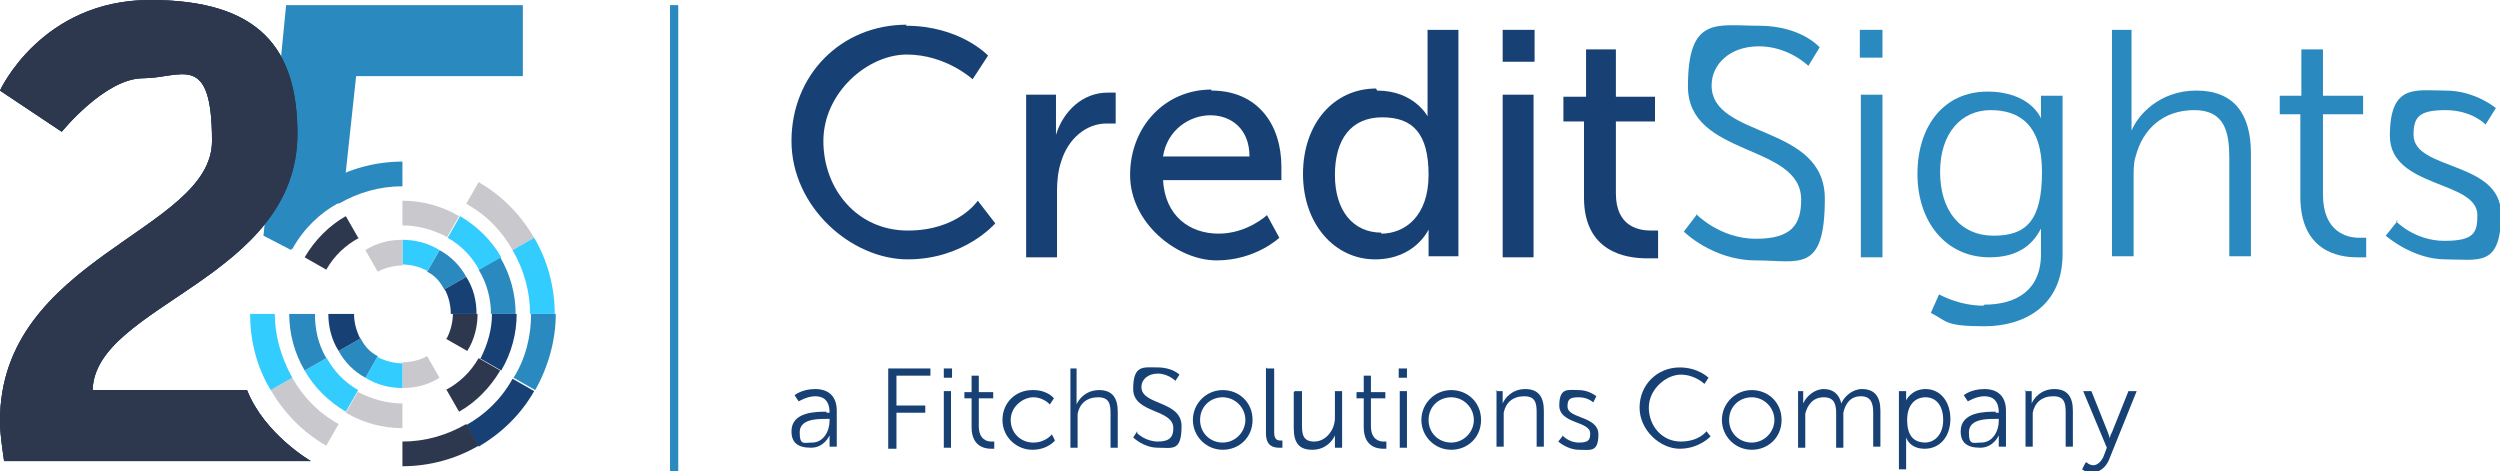 <?xml version="1.0" encoding="UTF-8"?>
<svg id="Layer_1" xmlns="http://www.w3.org/2000/svg" version="1.1" viewBox="0 0 242.9 45.8">
  <!-- Generator: Adobe Illustrator 29.6.1, SVG Export Plug-In . SVG Version: 2.1.1 Build 9)  -->
  <defs>
    <style>
      .st0 {
        fill: #c9c8cd;
      }

      .st1 {
        fill: #174174;
      }

      .st2 {
        fill: #174174;
      }

      .st3 {
        fill: #3cf;
      }

      .st4 {
        fill: #2d374e;
      }

      .st5 {
        fill: #2a8abf;
      }

      .st6 {
        fill: #2a8abf;
      }
    </style>
  </defs>
  <path class="st5" d="M33.3,19.5l1.3-12.1h16.2s0-6.9,0-6.9h-23l-2.2,22.4,2.7,1.4s.3-2.5,5-4.8Z"/>
  <rect class="st5" x="65.1" y=".5" width=".8" height="45.3"/>
  <g>
    <path class="st2" d="M80.3,40.1h.3c0-1.2-.6-1.6-1.4-1.6s-1.6.5-1.6.5l-.4-.6s.7-.6,2-.6,2.1.7,2.1,2.1v3.5h-.7v-.6c0-.3,0-.5,0-.5h0s-.5,1.2-1.8,1.2-1.9-.5-1.9-1.6c0-1.9,2.4-1.9,3.4-1.9ZM78.9,43c1.1,0,1.7-1.1,1.7-2.1v-.2h-.3c-.9,0-2.6,0-2.6,1.3s.4,1,1.2,1Z"/>
    <path class="st2" d="M86.3,35.8h4.1v.7h-3.3v2.9h2.8v.7h-2.8v3.5h-.8v-7.7Z"/>
    <path class="st2" d="M91.7,35.8h.8v.9h-.8v-.9ZM91.7,38h.7v5.5h-.7v-5.5Z"/>
    <path class="st2" d="M94.4,38.7h-.7v-.6h.7v-1.6h.7v1.6h1.4v.6h-1.4v2.7c0,1.3.8,1.5,1.2,1.5s.3,0,.3,0v.7s-.1,0-.3,0c-.6,0-1.9-.2-1.9-2.1v-2.8Z"/>
    <path class="st2" d="M100.4,37.9c1.4,0,2,.8,2,.8l-.4.6s-.6-.7-1.6-.7-2.2.9-2.2,2.2,1,2.2,2.2,2.2,1.8-.8,1.8-.8l.3.6s-.7.9-2.2.9-2.9-1.2-2.9-2.9,1.3-2.9,2.9-2.9Z"/>
    <path class="st2" d="M103.9,35.8h.7v3c0,.3,0,.5,0,.5h0c.2-.5.9-1.4,2.2-1.4s1.8.8,1.8,2.1v3.5h-.7v-3.3c0-.9-.1-1.6-1.2-1.6s-1.8.6-2,1.6c0,.2,0,.5,0,.7v2.6h-.7v-7.7Z"/>
    <path class="st2" d="M110.5,42.1s.8.8,2,.8,1.5-.5,1.5-1.3c0-1.9-3.9-1.4-3.9-3.8s1-2.1,2.4-2.1,2.1.7,2.1.7l-.4.6s-.7-.7-1.7-.7-1.6.6-1.6,1.3c0,1.8,3.9,1.3,3.9,3.8s-.9,2.1-2.3,2.1-2.4-1-2.4-1l.4-.6Z"/>
    <path class="st2" d="M118.8,37.9c1.6,0,2.9,1.2,2.9,2.9s-1.3,2.9-2.9,2.9-2.9-1.3-2.9-2.9,1.3-2.9,2.9-2.9ZM118.8,43c1.2,0,2.2-1,2.2-2.2s-1-2.2-2.2-2.2-2.2.9-2.2,2.2,1,2.2,2.2,2.2Z"/>
    <path class="st2" d="M123.1,35.8h.7v6.2c0,.7.3.8.6.8s.2,0,.2,0v.7s-.1,0-.3,0c-.5,0-1.3-.1-1.3-1.4v-6.4Z"/>
    <path class="st2" d="M125.8,38h.7v3.3c0,.9.1,1.6,1.2,1.6s2-1.1,2-2.3v-2.6h.7v5.5h-.7v-.8c0-.2,0-.4,0-.4h0c-.2.5-.9,1.4-2.2,1.4s-1.8-.7-1.8-2.1v-3.5Z"/>
    <path class="st2" d="M132.5,38.7h-.7v-.6h.7v-1.6h.7v1.6h1.4v.6h-1.4v2.7c0,1.3.8,1.5,1.2,1.5s.3,0,.3,0v.7s-.1,0-.3,0c-.6,0-1.9-.2-1.9-2.1v-2.8Z"/>
    <path class="st2" d="M135.9,35.8h.8v.9h-.8v-.9ZM136,38h.7v5.5h-.7v-5.5Z"/>
    <path class="st2" d="M141,37.9c1.6,0,2.9,1.2,2.9,2.9s-1.3,2.9-2.9,2.9-2.9-1.3-2.9-2.9,1.3-2.9,2.9-2.9ZM141,43c1.2,0,2.2-1,2.2-2.2s-1-2.2-2.2-2.2-2.2.9-2.2,2.2,1,2.2,2.2,2.2Z"/>
    <path class="st2" d="M145.3,38h.7v.8c0,.2,0,.4,0,.4h0c.2-.5.9-1.4,2.2-1.4s1.8.8,1.8,2.1v3.5h-.7v-3.3c0-.9-.1-1.6-1.2-1.6s-1.8.6-2,1.6c0,.2,0,.5,0,.7v2.6h-.7v-5.5Z"/>
    <path class="st2" d="M151.8,42.3s.6.7,1.6.7,1.1-.3,1.1-.9c0-1.2-3-.9-3-2.7s.9-1.5,1.9-1.5,1.7.6,1.7.6l-.3.6s-.5-.5-1.4-.5-1.1.2-1.1.9c0,1.2,3,.9,3,2.7s-.8,1.5-1.9,1.5-2-.8-2-.8l.4-.5Z"/>
    <path class="st2" d="M163.2,35.7c1.8,0,2.8,1,2.8,1l-.4.6s-.9-.9-2.3-.9-3.1,1.4-3.1,3.2,1.3,3.3,3.1,3.3,2.5-1,2.5-1l.4.5s-1.1,1.2-3,1.2-3.9-1.8-3.9-4,1.7-3.9,3.9-3.9Z"/>
    <path class="st2" d="M170.2,37.9c1.6,0,2.9,1.2,2.9,2.9s-1.3,2.9-2.9,2.9-2.9-1.3-2.9-2.9,1.3-2.9,2.9-2.9ZM170.2,43c1.2,0,2.2-1,2.2-2.2s-1-2.2-2.2-2.2-2.2.9-2.2,2.2,1,2.2,2.2,2.2Z"/>
    <path class="st2" d="M174.5,38h.7v.8c0,.2,0,.4,0,.4h0c.3-.7,1.1-1.4,2-1.4s1.5.5,1.7,1.4h0c.3-.7,1.1-1.4,2-1.4,1.3,0,1.8.8,1.8,2.1v3.5h-.7v-3.3c0-.9-.2-1.6-1.2-1.6s-1.5.7-1.7,1.6c0,.2,0,.5,0,.8v2.6h-.7v-3.3c0-.8-.1-1.6-1.2-1.6s-1.6.8-1.8,1.6c0,.2,0,.5,0,.7v2.6h-.7v-5.5Z"/>
    <path class="st2" d="M184.5,38h.7v.5c0,.2,0,.4,0,.4h0s.5-1.1,1.9-1.1,2.4,1.2,2.4,2.9-1,2.9-2.5,2.9-1.8-1.1-1.8-1.1h0s0,.2,0,.5v2.6h-.7v-7.7ZM187,43c1,0,1.8-.8,1.8-2.2s-.7-2.2-1.7-2.2-1.8.7-1.8,2.2.6,2.2,1.8,2.2Z"/>
    <path class="st2" d="M193.9,40.1h.3c0-1.2-.6-1.6-1.4-1.6s-1.6.5-1.6.5l-.4-.6s.7-.6,2-.6,2.1.7,2.1,2.1v3.5h-.7v-.6c0-.3,0-.5,0-.5h0s-.5,1.2-1.8,1.2-1.9-.5-1.9-1.6c0-1.9,2.4-1.9,3.4-1.9ZM192.5,43c1.1,0,1.7-1.1,1.7-2.1v-.2h-.3c-.9,0-2.6,0-2.6,1.3s.4,1,1.2,1Z"/>
    <path class="st2" d="M196.7,38h.7v.8c0,.2,0,.4,0,.4h0c.2-.5.9-1.4,2.2-1.4s1.8.8,1.8,2.1v3.5h-.7v-3.3c0-.9-.1-1.6-1.2-1.6s-1.8.6-2,1.6c0,.2,0,.5,0,.7v2.6h-.7v-5.5Z"/>
    <path class="st2" d="M202.7,44.9s.3.3.7.3.8-.4,1-.9l.3-.8-2.3-5.5h.8l1.6,4c.1.3.2.6.2.6h0s0-.3.2-.6l1.6-4h.8l-2.7,6.7c-.3.7-.9,1.2-1.6,1.2s-1-.3-1-.3l.3-.6Z"/>
  </g>
  <g>
    <g>
      <path class="st1" d="M88,2.5c5.3,0,8,2.9,8,2.9l-1.5,2.3s-2.6-2.4-6.4-2.4-8.1,3.7-8.1,8.4,3.3,8.7,8.2,8.7,6.8-2.9,6.8-2.9l1.7,2.2s-3,3.5-8.5,3.5-11.3-5.1-11.3-11.5,4.8-11.3,11.2-11.3Z"/>
      <path class="st1" d="M99.7,9.2h2.9v2.7c0,.7,0,1.2,0,1.2h0c.7-2.3,2.6-4.1,5-4.1s.8,0,.8,0v3s-.4,0-.9,0c-1.9,0-3.7,1.4-4.4,3.7-.3.9-.4,1.9-.4,2.8v6.5h-3v-15.8Z"/>
      <path class="st1" d="M117.7,8.8c4.5,0,6.8,3.3,6.8,7.4s0,1.3,0,1.3h-11.5c.2,3.5,2.6,5.2,5.4,5.2s4.7-1.8,4.7-1.8l1.2,2.2s-2.3,2.2-6.1,2.2-8.4-3.6-8.4-8.3,3.4-8.3,7.9-8.3ZM121.4,15.2c0-2.7-1.8-4-3.8-4s-4.2,1.4-4.6,4h8.4Z"/>
      <path class="st1" d="M133.8,8.8c3.6,0,4.9,2.5,4.9,2.5h0s0-.5,0-1.1V2.9h3v22h-2.9v-1.5c0-.6,0-1.1,0-1.1h0s-1.3,2.9-5.2,2.9-7-3.4-7-8.3,3-8.3,7.1-8.3ZM134.2,22.7c2.3,0,4.6-1.7,4.6-5.7s-1.5-5.6-4.5-5.6-4.6,2.1-4.6,5.6,1.8,5.6,4.5,5.6Z"/>
      <path class="st1" d="M146,2.9h3.1v3.1h-3.1v-3.1ZM146,9.2h3v15.8h-3v-15.8Z"/>
      <path class="st1" d="M154,11.8h-2.1v-2.4h2.2v-4.6h2.9v4.6h3.8v2.4h-3.8v7c0,3.2,2.2,3.6,3.4,3.6s.7,0,.7,0v2.7s-.4,0-1.1,0c-2,0-6.1-.6-6.1-5.9v-7.4Z"/>
    </g>
    <g>
      <path class="st6" d="M164.8,20.8s2.3,2.4,5.8,2.4,4.4-1.4,4.4-3.8c0-5.5-11-4.1-11-11s2.8-5.9,6.9-5.9,5.9,2.1,5.9,2.1l-1.1,1.8s-1.9-1.9-4.8-1.9-4.6,1.8-4.6,3.8c0,5.2,11,3.7,11,11s-2.5,6-6.7,6-7-2.8-7-2.8l1.3-1.7Z"/>
      <path class="st6" d="M180.7,2.9h2.2v2.7h-2.2v-2.7ZM180.8,9.2h2.1v15.8h-2.1v-15.8Z"/>
      <path class="st6" d="M192.8,29.6c3.1,0,5.5-1.4,5.5-4.9v-1.4c0-.6,0-1.1,0-1.1h0c-.9,1.8-2.5,2.8-5,2.8-4.2,0-7-3.4-7-8.1s2.6-8,6.8-8,5.2,2.6,5.2,2.6h0s0-.2,0-.5v-1.7h2.1v15.4c0,5-3.7,7-7.6,7s-3.6-.5-5.2-1.3l.8-1.8s1.9,1.1,4.3,1.1ZM198.4,16.7c0-4.6-2.2-6-5-6s-4.9,2.2-4.9,6,2,6.2,5.2,6.2,4.7-1.5,4.7-6.2Z"/>
      <path class="st6" d="M205,2.9h2.1v8.5c0,.7,0,1.3,0,1.3h0c.6-1.5,2.7-3.9,6.3-3.9s5.3,2.2,5.3,6.1v10h-2.1v-9.5c0-2.5-.4-4.7-3.4-4.7s-5,1.8-5.7,4.5c-.2.6-.2,1.3-.2,2.1v7.6h-2.1V2.9Z"/>
      <path class="st6" d="M223.6,11.1h-2.1v-1.8h2.1v-4.5h2.1v4.5h3.9v1.8h-3.9v7.8c0,3.7,2.4,4.2,3.5,4.2s.7,0,.7,0v1.9s-.3,0-.9,0c-1.8,0-5.5-.6-5.5-5.9v-8.1Z"/>
      <path class="st6" d="M232.8,21.5s1.8,1.9,4.7,1.9,3.2-.8,3.2-2.5c0-3.4-8.5-2.6-8.5-7.7s2.5-4.4,5.4-4.4,4.9,1.7,4.9,1.7l-1,1.6s-1.3-1.4-3.9-1.4-3.1.7-3.1,2.4c0,3.5,8.5,2.5,8.5,7.7s-2.2,4.4-5.4,4.4-5.8-2.3-5.8-2.3l1.2-1.5Z"/>
    </g>
  </g>
  <g>
    <path class="st0" d="M46.5,17.7l-1.2,2.1c2,1.1,3.5,2.7,4.5,4.5l2.1-1.2c-1.3-2.2-3.1-4.1-5.4-5.4Z"/>
    <path class="st2" d="M45.3,41.3l1.2,2.1c2.2-1.3,4.1-3.1,5.4-5.4l-2.1-1.2c-1.1,2-2.7,3.5-4.5,4.5Z"/>
    <path class="st4" d="M39.1,42.9v2.4c2.6,0,5.2-.7,7.4-2l-1.2-2.1c-1.9,1.1-4,1.7-6.2,1.7Z"/>
    <path class="st5" d="M49.9,36.7l2.1,1.2c1.3-2.3,2-4.9,2-7.4h-2.4c0,2.1-.5,4.3-1.7,6.2Z"/>
    <path class="st3" d="M51.5,30.5h2.4c0-2.6-.7-5.2-2-7.4l-2.1,1.2c1.1,1.9,1.7,4,1.7,6.2Z"/>
    <path class="st0" d="M28.4,36.7l-2.1,1.2c1.3,2.2,3.1,4.1,5.4,5.4l1.2-2.1c-2-1.1-3.5-2.7-4.5-4.5Z"/>
    <path class="st5" d="M39.1,18.1v-2.4c-2.6,0-5.2.7-7.4,2l1.2,2.1c1.9-1.1,4-1.7,6.2-1.7Z"/>
    <path class="st5" d="M32.9,19.7l-1.2-2.1c-2.2,1.3-4.1,3.1-5.4,5.4l2.1,1.2c1.1-2,2.7-3.5,4.5-4.5Z"/>
    <path class="st0" d="M34.8,38l-1.2,2.1c1.7,1,3.6,1.5,5.5,1.5v-2.4c-1.5,0-2.9-.4-4.3-1.1Z"/>
    <path class="st4" d="M43.4,37.9l1.2,2.1c1.6-.9,3-2.3,4-4l-2.1-1.2c-.8,1.4-1.9,2.4-3.2,3.1Z"/>
    <path class="st2" d="M46.6,34.8l2.1,1.2c1-1.7,1.5-3.6,1.5-5.5h-2.4c0,1.5-.4,2.9-1.1,4.3Z"/>
    <path class="st5" d="M47.7,30.5h2.4c0-1.9-.5-3.8-1.5-5.5l-2.1,1.2c.8,1.3,1.2,2.8,1.2,4.3Z"/>
    <path class="st3" d="M46.6,26.2l2.1-1.2c-.9-1.6-2.3-3-4-4l-1.2,2.1c1.4.8,2.4,1.9,3.1,3.2Z"/>
    <path class="st3" d="M31.7,34.8l-2.1,1.2c.9,1.6,2.3,3,4,4l1.2-2.1c-1.4-.8-2.4-1.9-3.1-3.2Z"/>
    <path class="st0" d="M43.4,23.1l1.2-2.1c-1.7-1-3.6-1.5-5.5-1.5v2.4c1.5,0,2.9.4,4.3,1.1Z"/>
    <path class="st4" d="M34.8,23.1l-1.2-2.1c-1.6.9-3,2.3-4,4l2.1,1.2c.8-1.4,1.9-2.4,3.2-3.1Z"/>
    <path class="st5" d="M43.2,28.1l2.1-1.2c-.6-1.1-1.5-2-2.6-2.6l-1.2,2.1c.8.4,1.3,1,1.7,1.8Z"/>
    <path class="st2" d="M43.9,30.5h2.4c0-1.3-.3-2.5-1-3.6l-2.1,1.2c.4.7.6,1.6.6,2.4Z"/>
    <path class="st4" d="M43.3,32.9l2.1,1.2c.7-1.1,1-2.4,1-3.6h-2.4c0,.8-.2,1.6-.6,2.4Z"/>
    <path class="st0" d="M39.1,35.3v2.4c1.3,0,2.5-.3,3.6-1l-1.2-2.1c-.7.4-1.6.6-2.4.6Z"/>
    <path class="st3" d="M36.7,34.6l-1.2,2.1c1.1.7,2.4,1,3.6,1v-2.4c-.8,0-1.6-.2-2.4-.6Z"/>
    <path class="st5" d="M35,32.9l-2.1,1.2c.6,1.1,1.5,2,2.6,2.6l1.2-2.1c-.8-.4-1.3-1-1.7-1.8Z"/>
    <path class="st3" d="M26.7,30.5h-2.4c0,2.5.6,5.1,2,7.4l2.1-1.2c-1.1-2-1.7-4.1-1.7-6.2Z"/>
    <path class="st5" d="M30.5,30.5h-2.4c0,1.9.5,3.8,1.5,5.5l2.1-1.2c-.8-1.4-1.1-2.8-1.1-4.3Z"/>
    <path class="st2" d="M34.3,30.5h-2.4c0,1.2.3,2.5,1,3.6l2.1-1.2c-.4-.8-.6-1.6-.6-2.4Z"/>
    <path class="st3" d="M41.5,26.4l1.2-2.1c-1.1-.7-2.4-1-3.6-1v2.4c.8,0,1.6.2,2.4.6Z"/>
    <path class="st0" d="M39.1,25.7v-2.4c-1.3,0-2.5.3-3.6,1l1.2,2.1c.7-.4,1.6-.6,2.4-.6Z"/>
  </g>
  <g>
    <path class="st5" d="M0,40.9c0-15.9,20.6-18.4,20.6-27.2s-3-6.1-6.7-6.1-7.9,5.2-7.9,5.2L0,8.8S4,0,14.6,0s14.3,4.7,14.3,13c0,14.1-19.7,16.6-19.9,24.9h15c1.7,4.3,6.2,6.9,6.2,6.9H.4c-.2-1.4-.4-2.7-.4-3.9Z"/>
    <g>
      <path class="st4" d="M0,40.9c0-15.9,20.6-18.4,20.6-27.2s-3-6.1-6.7-6.1-7.9,5.2-7.9,5.2L0,8.8S4,0,14.6,0s14.3,4.7,14.3,13c0,14.1-19.7,16.6-19.9,24.9h15c1.7,4.3,6.2,6.9,6.2,6.9H.4c-.2-1.4-.4-2.7-.4-3.9Z"/>
      <path class="st4" d="M0,40.9c0-15.9,20.6-18.4,20.6-27.2s-3-6.1-6.7-6.1-7.9,5.2-7.9,5.2L0,8.8S4,0,14.6,0s14.3,4.7,14.3,13c0,14.1-19.7,16.6-19.9,24.9h15c1.7,4.3,6.2,6.9,6.2,6.9H.4c-.2-1.4-.4-2.7-.4-3.9Z"/>
    </g>
  </g>
</svg>